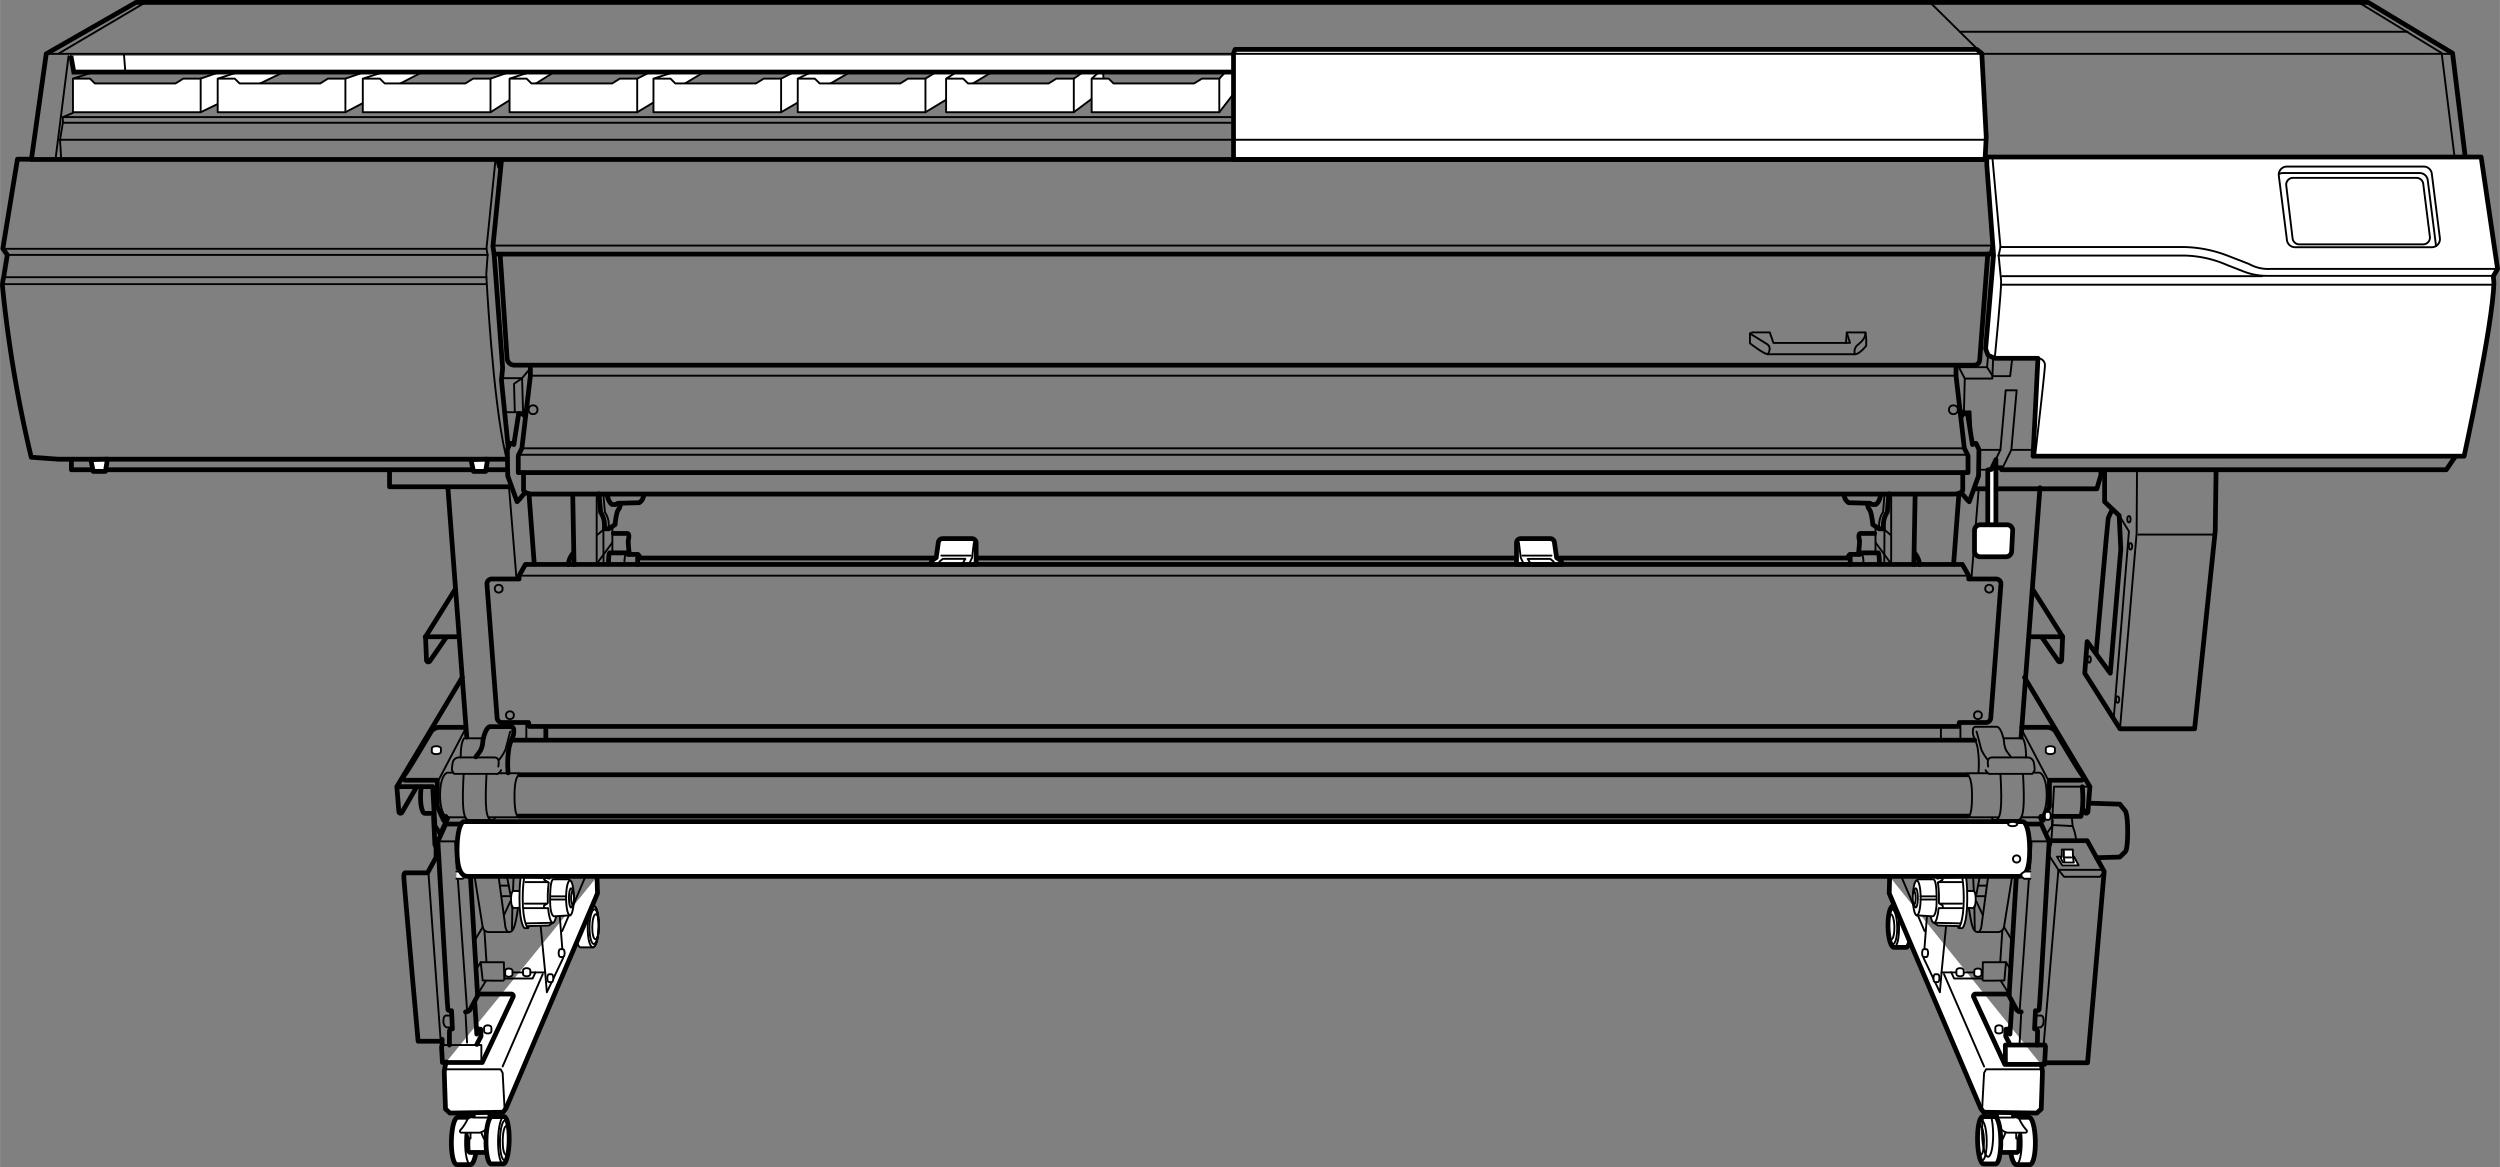 <svg id="レイヤー_2" data-name="レイヤー 2" xmlns="http://www.w3.org/2000/svg" width="138.87mm" height="64.83mm" viewBox="0 0 393.65 183.78"><rect x="0" y="0" width="393.65" height="183.78" fill="#808080" stroke="none"/><defs><style>.cls-1,.cls-2,.cls-5{fill:#fff;}.cls-1,.cls-2,.cls-3,.cls-4,.cls-5{stroke:#000;}.cls-1,.cls-2,.cls-3,.cls-4{stroke-linecap:round;stroke-linejoin:round;}.cls-1,.cls-3{stroke-width:0.3px;}.cls-2,.cls-4,.cls-5{stroke-width:0.75px;}.cls-3,.cls-4{fill:none;}.cls-5{stroke-miterlimit:10;}</style></defs><polygon class="cls-1" points="323.9 134.9 324.73 136.27 327.31 136.27 326.58 134.9 323.9 134.9"/><path class="cls-2" d="M74.23,175.94c-.2,0-2,0-2.16,0-.51,0-.95,1.61-1,3.67s.34,3.75.84,3.78c.2,0,2,0,2.16,0,.51,0,1-1.61,1-3.67S74.74,176,74.23,175.94Z"/><ellipse class="cls-3" cx="74.15" cy="179.67" rx="3.73" ry="0.92" transform="translate(-106.78 250.68) rotate(-89)"/><path class="cls-2" d="M74.51,175v1.2a17.59,17.59,0,0,0-.81,2.63,21.57,21.57,0,0,0,0,2.4l.28.24h3.16l0-6.47"/><polyline class="cls-1" points="73.41 177.93 73.79 179.27 74.08 179.27 74.08 177.65"/><polyline class="cls-1" points="75.56 177.88 76.19 179.32 76.71 179.32 77.09 177.45"/><path class="cls-1" d="M73.59,176.28a7.1,7.1,0,0,1-.94,1.49c-.38.34-.21.59,0,.59s2.55,0,2.82,0a1.92,1.92,0,0,0,1.22-.76c.19-.36.54-1.14.54-1.14s.19-.52-.38-.49-2.38,0-2.38,0A.83.83,0,0,0,73.59,176.28Z"/><path class="cls-2" d="M79.37,175.83c-.19,0-1.74,0-1.92,0-.48,0-.9,1.62-.93,3.67s.31,3.75.79,3.78c.19,0,1.74,0,1.92,0,.48,0,.9-1.61.94-3.67S79.85,175.86,79.37,175.83Z"/><ellipse class="cls-3" cx="79.45" cy="179.57" rx="3.11" ry="0.73" transform="translate(-101.39 256.09) rotate(-89.07)"/><ellipse class="cls-3" cx="79.3" cy="179.56" rx="3.73" ry="0.87" transform="translate(-101.53 255.92) rotate(-89.07)"/><ellipse class="cls-3" cx="79.68" cy="179.57" rx="2.26" ry="0.53" transform="translate(-101.16 256.32) rotate(-89.07)"/><path class="cls-1" d="M93.48,142.65c-.19,0-1.74,0-1.92,0-.48,0-.9,1.42-.94,3.22s.32,3.29.8,3.31h1.92c.48,0,.9-1.42.93-3.22S94,142.68,93.48,142.65Z"/><ellipse class="cls-3" cx="93.56" cy="145.93" rx="2.73" ry="0.73" transform="translate(-54.12 236.71) rotate(-88.92)"/><ellipse class="cls-3" cx="93.41" cy="145.92" rx="3.27" ry="0.87" transform="translate(-54.25 236.55) rotate(-88.92)"/><ellipse class="cls-3" cx="93.79" cy="145.93" rx="1.98" ry="0.53" transform="translate(-53.89 236.95) rotate(-88.92)"/><path class="cls-2" d="M70.27,167.23a8.46,8.46,0,0,0-.32,1.53c0,.44.19,5.87.19,5.87l.7.64,8.36-.13.45-.57,14.43-33.9L94,138.06"/><line class="cls-3" x1="92.16" y1="138.06" x2="88.52" y2="146.61"/><path class="cls-1" d="M83,140.3H80.77s-.31.16-.31,1.29.31,1.39.31,1.39h2"/><path class="cls-1" d="M83.07,145.83l3.34-.09.62-.42c.44,0,.8-1.76.8-3.93s-.36-3.93-.8-3.93l-.22-.33-3.6-.32-.17-.15h-.67s-.58.7-.58,4.82.79,4.67.79,4.67h.55l.17-.29Z"/><path class="cls-1" d="M89.74,144.14c.34,0,.61-1.23.61-2.75s-.27-2.74-.61-2.74l-.2-.19H87.16c-.32,0-.55.79-.55,3.34s.64,2.49.64,2.49Z"/><path class="cls-3" d="M89.74,144.14c-.34,0-.61-1.23-.61-2.75s.27-2.74.61-2.74"/><ellipse class="cls-3" cx="89.92" cy="141.39" rx="0.34" ry="1.52"/><path class="cls-3" d="M86.25,142.17c0-.25,0-.51,0-.78A16.8,16.8,0,0,1,86.4,139"/><ellipse class="cls-1" cx="90.15" cy="141.39" rx="0.23" ry="1.04"/><line class="cls-3" x1="89.14" y1="141.64" x2="86.76" y2="141.64"/><line class="cls-3" x1="89.14" y1="141.15" x2="86.76" y2="141.15"/><path class="cls-3" d="M82.63,138.14l3.28.09.61.12c.14-.56.32-.89.51-.89"/><path class="cls-3" d="M82.49,143h3.8c.13,1.33.42,2.3.74,2.3"/><line class="cls-3" x1="82.72" y1="138.9" x2="86.26" y2="138.9"/><path class="cls-3" d="M85.91,138.23c-.48.21-.13.44-.08.38l.49.35"/><path class="cls-3" d="M82.63,142.29h3.54l-.46.26s-.18.23,0,.38"/><path class="cls-3" d="M83,136.66s-.7,1-.7,4.79.79,4.7.79,4.7"/><line class="cls-3" x1="83.1" y1="137.33" x2="86.9" y2="137.45"/><line class="cls-3" x1="82.92" y1="145.4" x2="86.87" y2="145.31"/><path class="cls-3" d="M74.74,138.12,76,146a1,1,0,0,0,1,.77H80.1c.76,0,1-.77,1.47-3.83"/><path class="cls-3" d="M78.5,138l1,7.41s.07,1.34.58,1.34"/><line class="cls-3" x1="79.84" y1="138.12" x2="80.35" y2="140.8"/><line class="cls-3" x1="80.77" y1="140.3" x2="80.86" y2="138.12"/><line class="cls-3" x1="78.82" y1="139.46" x2="80.1" y2="139.46"/><line class="cls-3" x1="79.01" y1="141.12" x2="80.35" y2="141.12"/><line class="cls-3" x1="80.67" y1="142.72" x2="80.61" y2="146.35"/><line class="cls-3" x1="80.35" y1="141.95" x2="79.4" y2="143.99"/><path class="cls-1" d="M69.42,117.84c0-.19-.32-.34-.72-.34s-.71.15-.71.34v.57c0,.19.32.34.71.34s.72-.15.72-.34Z"/><path class="cls-1" d="M77.37,161.8c0-.19-.26-.35-.57-.35s-.58.16-.58.35v.59c0,.2.26.35.58.35s.57-.15.57-.35Z"/><polyline class="cls-4" points="386.99 71.35 385.2 73.97 315.18 73.97 315.12 73.65 313.78 73.65"/><polyline class="cls-1" points="16.08 10.91 11.48 12.38 11.48 17.67 31.59 17.67 45.44 10.97 35.99 10.84 31.59 12.38 28.84 12.38 27.63 13.14 14.93 13.14 14.16 12.38 11.48 12.38"/><polyline class="cls-1" points="38.86 10.91 34.27 12.38 34.27 17.67 54.38 17.67 67.2 10.97 58.78 10.84 54.38 12.38 51.63 12.38 50.42 13.14 37.72 13.14 36.95 12.38 34.27 12.38"/><polyline class="cls-1" points="61.72 10.91 57.12 12.38 57.12 17.67 77.23 17.67 88.14 10.78 81.63 10.84 77.23 12.38 74.48 12.38 73.27 13.14 60.57 13.14 59.8 12.38 57.12 12.38"/><polyline class="cls-1" points="84.82 10.91 80.23 12.38 80.23 17.67 100.33 17.67 112.01 10.65 103.84 10.59 100.33 12.38 97.59 12.38 96.38 13.14 83.67 13.14 82.91 12.38 80.23 12.38"/><polyline class="cls-1" points="107.48 10.91 102.89 12.38 102.89 17.67 122.99 17.67 135.06 10.65 126.5 10.59 122.99 12.38 120.25 12.38 119.03 13.14 106.33 13.14 105.57 12.38 102.89 12.38"/><polyline class="cls-1" points="128.67 10.91 125.61 12.38 125.61 17.67 145.72 17.67 157.01 10.84 148.78 10.46 145.72 12.38 142.97 12.38 141.76 13.14 129.06 13.14 128.29 12.38 125.61 12.38"/><polyline class="cls-1" points="151.33 10.91 148.97 12.38 148.97 17.67 169.08 17.67 173.93 14.04 173.48 9.25 169.08 12.38 166.33 12.38 165.12 13.14 152.42 13.14 151.65 12.38 148.97 12.38"/><polyline class="cls-1" points="173.54 10.91 171.89 12.38 171.89 17.67 191.99 17.67 195.44 13.21 194.99 9.18 191.99 12.38 189.25 12.38 188.03 13.14 175.33 13.14 174.57 12.38 171.89 12.38"/><polyline class="cls-5" points="11.16 8.8 11.61 11.35 201.25 11.35 201.25 8.8"/><polyline class="cls-4" points="11.23 72.38 11.23 73.97 79.72 73.97"/><path class="cls-4" d="M79.59,72.31H9.18L4.91,72A201.25,201.25,0,0,1,.38,45.06a5,5,0,0,1,.19-1.41l.57-3.51-.7-1,2.3-14.07h2.2L7.27,8.48,21.41.38H372.89l13.3,8,2,16.38"/><line class="cls-3" x1="0.57" y1="43.65" x2="76.59" y2="43.65"/><line class="cls-3" x1="0.5" y1="44.74" x2="76.46" y2="44.74"/><polygon class="cls-2" points="14.29 72.38 14.67 74.23 16.59 74.23 16.91 72.31 14.29 72.38"/><polygon class="cls-2" points="74.16 72.38 74.55 74.23 76.46 74.23 76.78 72.31 74.16 72.38"/><polyline class="cls-4" points="61.33 74.03 61.33 76.65 80.48 76.65"/><line class="cls-3" x1="10.78" y1="8.86" x2="8.74" y2="25.01"/><polyline class="cls-3" points="11.16 8.8 11.61 11.35 201.25 11.35 201.25 8.8"/><line class="cls-3" x1="9.25" y1="8.42" x2="22.78" y2="0.44"/><line class="cls-3" x1="19.52" y1="8.67" x2="19.72" y2="11.23"/><polyline class="cls-3" points="11.42 17.8 9.89 18.44 196.24 18.44"/><polyline class="cls-3" points="9.89 18.44 9.89 19.33 196.52 19.33"/><polyline class="cls-3" points="9.89 19.33 9.44 22.01 9.63 25.08"/><line class="cls-3" x1="31.59" y1="12.38" x2="31.59" y2="17.67"/><line class="cls-3" x1="54.38" y1="12.38" x2="54.38" y2="17.67"/><line class="cls-3" x1="77.23" y1="12.38" x2="77.23" y2="17.67"/><line class="cls-3" x1="100.33" y1="12.38" x2="100.33" y2="17.67"/><line class="cls-3" x1="122.99" y1="12.38" x2="122.99" y2="17.67"/><line class="cls-3" x1="145.72" y1="12.38" x2="145.72" y2="17.67"/><line class="cls-3" x1="169.08" y1="12.38" x2="169.08" y2="17.67"/><line class="cls-3" x1="191.99" y1="12.38" x2="191.99" y2="17.67"/><polygon class="cls-2" points="312.57 25.11 194.23 25.11 194.23 8.42 194.48 7.78 311.27 7.78 312.06 8.42 312.76 21.57 312.57 25.11"/><line class="cls-4" x1="4.94" y1="25.11" x2="312.47" y2="25.11"/><line class="cls-3" x1="7.14" y1="8.48" x2="385.97" y2="8.48"/><polyline class="cls-3" points="371.45 0.41 384.47 8.35 386.48 24.54"/><line class="cls-3" x1="312.06" y1="8.42" x2="303.95" y2="0.41"/><line class="cls-3" x1="308.64" y1="5" x2="379.11" y2="5"/><line class="cls-3" x1="9.44" y1="22.01" x2="312.57" y2="22.01"/><path class="cls-2" d="M312.85,26V24.73h77.84l2.59,17.61-.67,1.15.09,1.06c-.19,6.7-4.69,27.28-4.69,27.28H320.13l.77-15.41h-6.8l-1.05-.48-.39-1,1.25-14.75Z"/><path class="cls-3" d="M313.72,24.73,315,38.9h28.92a20.17,20.17,0,0,1,6.79,1.34l3.45,1.34a6.22,6.22,0,0,0,3.45.76h35.71"/><path class="cls-3" d="M315,38.9l-.29,1.34s.29,2.77.39,3.92-1,12.26-1,12.26"/><path class="cls-3" d="M314.67,40.24h29.21a17.66,17.66,0,0,1,6.89,1.53l2.58,1a10,10,0,0,0,3.64.67h35.62"/><line class="cls-3" x1="356.23" y1="43.49" x2="315.25" y2="43.49"/><line class="cls-3" x1="315.06" y1="44.83" x2="392.32" y2="44.83"/><path class="cls-3" d="M384.19,37.48l-1.27-10.13a1.28,1.28,0,0,0-1.27-1.12H360.11a1.28,1.28,0,0,0-1.28,1.44l1.28,10.13a1.28,1.28,0,0,0,1.27,1.13h21.54A1.28,1.28,0,0,0,384.19,37.48Z"/><path class="cls-3" d="M382.62,37.29l-1.05-8.35a1.07,1.07,0,0,0-1.05-.93H361a1.07,1.07,0,0,0-1,1.19l1,8.35a1.07,1.07,0,0,0,1.05.93h19.5A1.07,1.07,0,0,0,382.62,37.29Z"/><path class="cls-3" d="M383.56,38.73a.81.81,0,0,0,0-.22l-1.28-10.14A1.28,1.28,0,0,0,381,27.25H359.47a1.22,1.22,0,0,0-.54.12"/><path class="cls-3" d="M320.9,56.42A1.1,1.1,0,0,1,322,57.63c-.09,1.59-1.53,14-1.53,14"/><polyline class="cls-3" points="315.18 73.97 316.71 70.84 317.55 61.46 315.82 61.46 314.99 70.84 313.46 73.97 311.42 73.97"/><polyline class="cls-4" points="310.97 76.97 330.18 76.97 330.82 74.8 330.82 74.1"/><polyline class="cls-4" points="331.4 74.1 331.4 79.01 333.69 81.18 333.95 86.48 332.29 106.01 328.65 101.03 328.27 106.01 333.82 114.76 345.57 114.76 348.82 83.61 348.95 74.03"/><polyline class="cls-3" points="336.5 74.03 336.44 83.99 333.82 114.76"/><line class="cls-3" x1="336.69" y1="84.18" x2="348.69" y2="84.18"/><polyline class="cls-3" points="333.69 81.18 335.23 83.67 332.86 112.78"/><path class="cls-4" d="M332.61,80.23s-.58,1.15-.64,1.34-1.91,21.25-1.91,21.25"/><ellipse class="cls-3" cx="335.23" cy="81.76" rx="0.26" ry="0.51"/><ellipse class="cls-3" cx="335.48" cy="86.03" rx="0.26" ry="0.51"/><ellipse class="cls-3" cx="333.44" cy="110.16" rx="0.26" ry="0.51"/><ellipse class="cls-3" cx="328.97" cy="103.84" rx="0.26" ry="0.51"/><path class="cls-2" d="M313,74v9.55h1.28V72.38l-.71,1.53Z"/><path class="cls-2" d="M311.79,82.64l4.23,0a.88.88,0,0,1,.9.94l-.16,3.24a.9.9,0,0,1-.89.85H311.8a.89.89,0,0,1-.89-.89v-3.2A.9.9,0,0,1,311.79,82.64Z"/><polyline class="cls-3" points="313.84 56.55 313.71 59.61 309.38 59.61 309.25 64.65"/><line class="cls-3" x1="309.38" y1="59.61" x2="308.35" y2="57.63"/><path class="cls-3" d="M275.55,52.52v1.54s2.23,1.72,2.8,1.72h13.73c.76,0,1.78-1.34,1.78-1.34V53.35l-.12-1H290.8L290.67,54H279.25l-.58-1.66h-2.74Z"/><path class="cls-3" d="M275.55,52.52l2.68,1.66c.89.58.12,1.6.12,1.6"/><path class="cls-3" d="M292.08,55.78a1.34,1.34,0,0,1,.44-1.47c.77-.64,1.22-1.15,1.22-1.91"/><polyline class="cls-3" points="290.67 53.99 291.31 53.99 290.8 52.4"/><line class="cls-3" x1="313.78" y1="38.67" x2="77.9" y2="38.67"/><polyline class="cls-3" points="77.99 25.4 76.59 39.18 0.44 39.18"/><polyline class="cls-3" points="76.59 39.18 76.78 40.14 1.14 40.14"/><path class="cls-3" d="M76.78,40.14l-.22,3.06s1,19.73,3.06,28.44"/><path class="cls-3" d="M308.67,64.27s.07.51.83.51h.77l.13,2.68"/><polyline class="cls-4" points="308.8 65.61 309.12 65.16 309.82 65.16 310.59 70.01 310.84 69.82 311.16 69.82 311.61 70.78 311.55 74.93 310.08 79.01 309.76 78.69 308.8 77.55"/><line class="cls-3" x1="314.99" y1="70.84" x2="311.61" y2="70.84"/><line class="cls-3" x1="316.72" y1="70.84" x2="319.97" y2="70.84"/><polyline class="cls-3" points="316.84 56.55 316.52 59.23 313.78 59.23 312.89 57.82"/><polyline class="cls-3" points="308.67 57.82 312.89 57.82 313.05 55.94"/><path class="cls-4" d="M83.51,57.57v1.59L82.17,70.59l-.57,1.15v2.68h.83v2.81s.25.57,1.4.57H307.65c1.15,0,1.41-.57,1.41-.57V74.42h.83V71.74l-.58-1.15L308,59.16V57.57"/><polyline class="cls-4" points="82.43 74.42 157.88 74.42 233.61 74.42 309.06 74.42"/><polyline class="cls-4" points="82.68 65.61 82.36 65.16 81.66 65.16 80.9 70.01 80.64 69.82 80.32 69.82 79.88 70.78 79.94 74.93 81.41 79.01 81.73 78.69 82.68 77.55"/><polyline class="cls-3" points="82.17 70.59 147.66 70.59 243.82 70.59 309.31 70.59"/><polyline class="cls-3" points="81.79 71.61 147.28 71.61 244.21 71.61 309.69 71.61"/><polyline class="cls-3" points="83.51 59.16 158.39 59.16 233.1 59.16 307.97 59.16"/><polyline class="cls-4" points="78.95 25.3 77.61 38.8 77.8 40.01 313.52 40.01 313.78 38.86"/><line class="cls-4" x1="78.38" y1="25.2" x2="78.66" y2="26.26"/><polyline class="cls-4" points="77.8 40.01 79.14 57.95 78.95 59.86 80 70.3"/><path class="cls-4" d="M78.76,40.24l1.08,16.19A1.15,1.15,0,0,0,81,57.5H310.87a.85.85,0,0,0,.86-.79L313,40"/><polyline class="cls-3" points="79.72 64.91 82.36 64.91 82.78 64.65"/><polyline class="cls-3" points="83.48 58.01 82.2 59.55 78.95 59.55"/><polyline class="cls-3" points="82.36 64.91 82.2 59.55 80.93 60.44 81.06 64.91"/><circle class="cls-3" cx="83.93" cy="64.52" r="0.7"/><circle class="cls-3" cx="307.59" cy="64.52" r="0.7"/><line class="cls-4" x1="70.52" y1="76.81" x2="73.49" y2="116.07"/><path class="cls-4" d="M71.67,92.8,67,100.27l.15,3.67a.29.29,0,0,0,.53.16l2.51-3.64"/><line class="cls-4" x1="66.95" y1="100.27" x2="72.18" y2="100.27"/><line class="cls-3" x1="80.16" y1="76.91" x2="81.31" y2="91.01"/><line class="cls-4" x1="83.29" y1="77.8" x2="84.12" y2="88.84"/><line class="cls-4" x1="90.18" y1="77.99" x2="90.38" y2="88.91"/><path class="cls-4" d="M90.18,87.18a3.24,3.24,0,0,0-.7,1.73"/><line class="cls-3" x1="93.95" y1="77.93" x2="93.95" y2="88.84"/><path class="cls-3" d="M95,77.77l.24,2.87a3.69,3.69,0,0,1,.57,1.44,5.37,5.37,0,0,1,0,1.19"/><path class="cls-4" d="M94.32,77.77l.24,2.87a3.69,3.69,0,0,1,.57,1.44,5.37,5.37,0,0,1,.05,1.19h.67l1-.67a11.06,11.06,0,0,1,.29-1.82,2.08,2.08,0,0,1,.38-.76l.2-.62"/><path class="cls-4" d="M101.35,77.86a1.51,1.51,0,0,1-.71,1.3l-3.36.09-.33.19h-.57s-.63-.33-.77-1.58"/><line class="cls-3" x1="96.42" y1="82.8" x2="96.42" y2="86.96"/><path class="cls-4" d="M100.73,87.73a1.19,1.19,0,0,0-.29-.43H98.86l-.28-.24H96s-.19,0-.19,1.72"/><path class="cls-3" d="M98.58,87.06a4,4,0,0,0-.24,1.82"/><line class="cls-3" x1="93.98" y1="84.28" x2="95.18" y2="83.27"/><line class="cls-3" x1="96.38" y1="85.48" x2="94.13" y2="88.54"/><line class="cls-3" x1="94.99" y1="81.36" x2="95.03" y2="88.83"/><polyline class="cls-4" points="147.26 87.87 100.4 87.87 100.4 88.88"/><line class="cls-4" x1="238.52" y1="87.87" x2="153.82" y2="87.87"/><path class="cls-4" d="M96.57,84h2.15c.48,0,.24.91.19,1.2a18.72,18.72,0,0,0,.19,2.06"/><line class="cls-3" x1="81.73" y1="90.65" x2="310.01" y2="90.65"/><circle class="cls-3" cx="78.52" cy="92.7" r="0.62"/><circle class="cls-3" cx="80.29" cy="112.62" r="0.62"/><path class="cls-4" d="M72.77,106.68,62.48,123.87l.32,3.94a.26.26,0,0,0,.49.11l2.3-4"/><polyline class="cls-4" points="62.67 123.87 68.13 123.87 68.47 130.09 69.33 131.34 70.48 128.85"/><path class="cls-4" d="M66.31,123.92c-.29,2.44.1,4.16.58,4.16h1.38"/><path class="cls-3" d="M78.9,121.28c-.43.77-.81.58-.81.58H71.53a1.32,1.32,0,0,1-.38-.72,9.36,9.36,0,0,1,.14-1.1,1,1,0,0,1,1-.77h5.5c.72,0,.81.53.67,1.44"/><path class="cls-4" d="M74.93,119.18l.67-.91A3.41,3.41,0,0,0,76,117c0-.52.48-2.58,1.2-2.58h3.35a.53.53,0,0,1,.33.57,2.08,2.08,0,0,1-.19,1.15A6.39,6.39,0,0,0,80.1,118a16,16,0,0,0-.1,3.69"/><path class="cls-3" d="M78.57,119.66a8.14,8.14,0,0,0,1-1.58c.15-.48.58-2.25.77-2.88"/><path class="cls-3" d="M76,116.26H73.06s-.53.52-.53,3"/><path class="cls-4" d="M70.19,128.56l-.34.62-1-2.2v-4.12H63.77a.52.52,0,0,1-.09-.81c.43-.43,4.26-6.94,4.26-6.94a1.82,1.82,0,0,1,1.1-.58H73.2"/><line class="cls-3" x1="73.16" y1="115.01" x2="69.14" y2="122.67"/><path class="cls-3" d="M73,121.91c-.28,5.17-.09,7.23.86,7.23h3.79a1,1,0,0,0,.28-.39"/><path class="cls-3" d="M76.6,121.91c-.28,5.17-.09,7.23.87,7.23"/><path class="cls-3" d="M73.25,128.7H70.43c-.29,0-1.15-.81-1.15-3.49s.81-3.54,1.2-3.54h.71"/><path class="cls-3" d="M78.47,121.76h3.06a.25.25,0,0,1,.29.24s-.81-.09-.81,3.35.62,3.16.62,3.16a.9.9,0,0,1-.43.19H77"/><line class="cls-4" x1="81.82" y1="122" x2="309.74" y2="122"/><polyline class="cls-4" points="81.63 128.51 231.93 128.51 232.24 128.51 309.93 128.51"/><line class="cls-4" x1="80.62" y1="116.55" x2="310.94" y2="116.55"/><line class="cls-4" x1="85.94" y1="114.53" x2="85.94" y2="116.45"/><line class="cls-3" x1="82.87" y1="113.72" x2="82.87" y2="116.5"/><polyline class="cls-1" points="71.86 137.23 72.73 137.23 73.25 137.56 73.25 138.04 72.82 138.38 71.86 138.38"/><ellipse class="cls-1" cx="74.64" cy="129.76" rx="0.72" ry="0.34"/><circle class="cls-1" cx="74.02" cy="135.26" r="0.57"/><path class="cls-4" d="M68.27,128.66l.2,4.31.19.52V135l-1.34,2.44H63.87s-.29-.1-.29.62,2.25,25.9,2.25,25.9h3.59l.19-.29v.91l-.09.29.14,2.44h6.27L80.78,157a.32.32,0,0,0-.3-.47H75.22"/><polyline class="cls-3" points="69.61 164.56 75.79 164.56 75.79 167.29"/><line class="cls-3" x1="67.46" y1="137.51" x2="69.37" y2="163.7"/><path class="cls-4" d="M70.76,164.56s0-1.77,0-2.15.47-.39.47-.39l-.14-2.87s-.48.1-.57-.19-1.58-26.47-1.58-26.47l1.24-2.73h2.39"/><line class="cls-3" x1="71.67" y1="132.63" x2="71.91" y2="136.84"/><line class="cls-3" x1="72.1" y1="138.61" x2="73.54" y2="159.1"/><path class="cls-4" d="M73.3,159.34A.92.92,0,0,0,74,159l1.2-2.2L74.07,138"/><line class="cls-4" x1="74.74" y1="157.76" x2="75.07" y2="162.84"/><polyline class="cls-4" points="75.12 162.02 75.69 162.07 75.74 163.17 75.07 164.47"/><line class="cls-3" x1="73.3" y1="159.63" x2="73.54" y2="164.18"/><line class="cls-3" x1="68.9" y1="132.49" x2="71.67" y2="132.49"/><path class="cls-3" d="M71,159.92h-.81s-.38,0-.38.86.52,1,.52,1h.87"/><path class="cls-3" d="M79.4,154.4l-.07-2.88H75.69L76,154.4S79.46,154.46,79.4,154.4Z"/><line class="cls-3" x1="76.01" y1="145.97" x2="74.74" y2="148.08"/><line class="cls-3" x1="75.69" y1="151.52" x2="74.99" y2="152.61"/><line class="cls-3" x1="76.46" y1="154.52" x2="75.31" y2="156.38"/><polyline class="cls-3" points="79.52 154.08 83.86 154.08 84.31 153.12 85.84 153.12 86.1 156.25 88.65 150.89 88.14 144.31"/><line class="cls-3" x1="85.84" y1="153.12" x2="85.14" y2="145.97"/><line class="cls-3" x1="84.31" y1="153.12" x2="79.46" y2="153.12"/><line class="cls-3" x1="76.59" y1="151.4" x2="76.27" y2="146.55"/><path class="cls-1" d="M80.69,152.86c0-.19-.26-.35-.58-.35s-.57.16-.57.35v.6c0,.19.26.35.57.35s.58-.16.58-.35Z"/><path class="cls-1" d="M83.5,152.8c0-.19-.26-.35-.58-.35s-.57.16-.57.35v.59c0,.2.26.35.57.35s.58-.15.58-.35Z"/><path class="cls-1" d="M86.87,154.65c.14,0,.25-.28.25-.62s-.12-.62-.26-.62h-.44c-.14,0-.25.28-.25.62s.12.62.26.62Z"/><path class="cls-1" d="M88.65,150.7c.14,0,.25-.28.25-.63s-.12-.61-.26-.61h-.43c-.14,0-.25.28-.25.62s.12.62.26.62Z"/><line class="cls-3" x1="85.46" y1="153.38" x2="79.14" y2="167.93"/><polyline class="cls-3" points="70.08 168.38 78.82 168.38 79.14 168.95 79.46 174.82"/><path class="cls-2" d="M317.34,175.94c.2,0,2,0,2.15,0,.51,0,.95,1.61,1,3.67s-.33,3.75-.84,3.78c-.2,0-2,0-2.16,0-.51,0-1-1.61-1-3.67S316.83,176,317.34,175.94Z"/><ellipse class="cls-3" cx="317.41" cy="179.67" rx="0.92" ry="3.73" transform="translate(-3.08 5.55) rotate(-1)"/><path class="cls-2" d="M317.05,175v1.2a18.56,18.56,0,0,1,.82,2.63,23.46,23.46,0,0,1,0,2.4l-.28.24h-3.16l-.05-6.47"/><polyline class="cls-1" points="318.15 177.93 317.77 179.27 317.48 179.27 317.48 177.65"/><polyline class="cls-1" points="316 177.88 315.38 179.32 314.85 179.32 314.47 177.45"/><path class="cls-1" d="M318,176.28a7.1,7.1,0,0,0,.94,1.49c.38.34.21.59,0,.59s-2.55,0-2.82,0a1.92,1.92,0,0,1-1.22-.76c-.19-.36-.54-1.14-.54-1.14s-.18-.52.38-.49,2.39,0,2.39,0A.81.81,0,0,1,318,176.28Z"/><path class="cls-2" d="M312.19,175.83c.19,0,1.74,0,1.92,0,.48,0,.9,1.62.94,3.67s-.32,3.75-.8,3.78c-.19,0-1.74,0-1.92,0-.48,0-.9-1.61-.94-3.67S311.71,175.86,312.19,175.83Z"/><ellipse class="cls-3" cx="312.11" cy="179.57" rx="0.73" ry="3.11" transform="translate(-2.88 5.11) rotate(-0.93)"/><ellipse class="cls-3" cx="312.26" cy="179.56" rx="0.87" ry="3.73" transform="matrix(1, -0.02, 0.02, 1, -2.88, 5.11)"/><ellipse class="cls-3" cx="311.88" cy="179.57" rx="0.53" ry="2.26" transform="translate(-2.88 5.1) rotate(-0.93)"/><path class="cls-2" d="M298.09,142.65c.19,0,1.73,0,1.91,0,.48,0,.9,1.42.94,3.22s-.32,3.29-.8,3.31h-1.91c-.48,0-.9-1.42-.94-3.22S297.61,142.68,298.09,142.65Z"/><ellipse class="cls-3" cx="298.01" cy="145.93" rx="0.73" ry="2.73" transform="translate(-2.7 5.66) rotate(-1.08)"/><ellipse class="cls-3" cx="298.16" cy="145.92" rx="0.87" ry="3.27" transform="translate(-2.7 5.66) rotate(-1.08)"/><ellipse class="cls-3" cx="297.77" cy="145.93" rx="0.53" ry="1.98" transform="translate(-2.7 5.65) rotate(-1.08)"/><path class="cls-2" d="M321.38,167.61a4.8,4.8,0,0,1,.23,1.15c0,.44-.19,5.87-.19,5.87l-.7.64-8.36-.13-.45-.57-14.43-33.9.07-2.61"/><line class="cls-3" x1="299.4" y1="138.06" x2="303.04" y2="146.61"/><path class="cls-1" d="M308.58,140.3h2.22s.3.16.3,1.29-.3,1.39-.3,1.39h-2"/><path class="cls-1" d="M308.49,145.83l-3.33-.09-.63-.42c-.44,0-.8-1.76-.8-3.93s.36-3.93.8-3.93l.22-.33,3.6-.32.17-.15h.67s.58.7.58,4.82-.78,4.67-.78,4.67h-.56l-.17-.29Z"/><path class="cls-1" d="M301.82,144.14c-.34,0-.61-1.23-.61-2.75s.27-2.74.61-2.74l.2-.19h2.38c.32,0,.55.79.55,3.34s-.63,2.49-.63,2.49Z"/><path class="cls-3" d="M301.82,144.14c.34,0,.61-1.23.61-2.75s-.27-2.74-.61-2.74"/><ellipse class="cls-3" cx="301.65" cy="141.39" rx="0.34" ry="1.52"/><path class="cls-3" d="M305.31,142.17c0-.25,0-.51,0-.78a15.49,15.49,0,0,0-.17-2.43"/><ellipse class="cls-1" cx="301.41" cy="141.39" rx="0.23" ry="1.04"/><line class="cls-3" x1="302.42" y1="141.64" x2="304.8" y2="141.64"/><line class="cls-3" x1="302.42" y1="141.15" x2="304.8" y2="141.15"/><path class="cls-3" d="M308.93,138.14l-3.28.09-.61.12c-.14-.56-.32-.89-.51-.89"/><path class="cls-3" d="M309.07,143h-3.8c-.13,1.33-.42,2.3-.74,2.3"/><line class="cls-3" x1="308.84" y1="138.9" x2="305.3" y2="138.9"/><path class="cls-3" d="M305.65,138.23c.48.21.14.44.09.38l-.5.35"/><path class="cls-3" d="M308.93,142.29h-3.54l.46.26s.18.23,0,.38"/><path class="cls-3" d="M308.52,136.66s.7,1,.7,4.79-.79,4.7-.79,4.7"/><line class="cls-3" x1="308.46" y1="137.33" x2="304.66" y2="137.45"/><line class="cls-3" x1="308.64" y1="145.4" x2="304.69" y2="145.31"/><path class="cls-3" d="M316.82,138.12,315.55,146a1,1,0,0,1-1,.77h-3.07c-.76,0-1-.77-1.46-3.83"/><path class="cls-3" d="M313.06,138l-1,7.41s-.07,1.34-.58,1.34"/><line class="cls-3" x1="311.72" y1="138.12" x2="311.21" y2="140.8"/><line class="cls-3" x1="310.8" y1="140.3" x2="310.7" y2="138.12"/><line class="cls-3" x1="312.74" y1="139.46" x2="311.46" y2="139.46"/><line class="cls-3" x1="312.55" y1="141.12" x2="311.21" y2="141.12"/><line class="cls-3" x1="310.89" y1="142.72" x2="310.95" y2="146.35"/><line class="cls-3" x1="311.21" y1="141.95" x2="312.17" y2="143.99"/><path class="cls-1" d="M322.14,117.84c0-.19.32-.34.72-.34s.71.15.71.34v.57c0,.19-.32.34-.71.34s-.72-.15-.72-.34Z"/><path class="cls-1" d="M314.19,161.8c0-.19.26-.35.58-.35s.57.16.57.35v.59c0,.2-.26.35-.57.35s-.58-.15-.58-.35Z"/><line class="cls-4" x1="321.22" y1="76.81" x2="318.25" y2="116.07"/><path class="cls-4" d="M320.07,92.8l4.72,7.47-.16,3.67a.29.29,0,0,1-.52.16l-2.51-3.64"/><line class="cls-4" x1="324.79" y1="100.27" x2="319.56" y2="100.27"/><line class="cls-3" x1="311.58" y1="76.91" x2="310.43" y2="91.01"/><line class="cls-4" x1="308.45" y1="77.8" x2="307.62" y2="88.84"/><line class="cls-4" x1="301.56" y1="77.99" x2="301.36" y2="88.91"/><path class="cls-4" d="M301.56,87.18a3.24,3.24,0,0,1,.7,1.73"/><line class="cls-3" x1="297.79" y1="77.93" x2="297.79" y2="88.84"/><path class="cls-3" d="M296.75,77.77l-.24,2.87a3.53,3.53,0,0,0-.57,1.44,5.37,5.37,0,0,0-.05,1.19"/><path class="cls-4" d="M297.42,77.77l-.24,2.87a3.53,3.53,0,0,0-.57,1.44,5.37,5.37,0,0,0-.05,1.19h-.67l-1-.67a11.06,11.06,0,0,0-.29-1.82,2.08,2.08,0,0,0-.38-.76l-.2-.62"/><path class="cls-4" d="M290.39,77.86a1.51,1.51,0,0,0,.71,1.3l3.35.09.34.19h.57s.63-.33.77-1.58"/><line class="cls-3" x1="295.32" y1="82.8" x2="295.32" y2="86.96"/><path class="cls-4" d="M291,87.73a1.19,1.19,0,0,1,.29-.43h1.58l.28-.24h2.59s.19,0,.19,1.72"/><path class="cls-3" d="M293.16,87.06a4,4,0,0,1,.24,1.82"/><line class="cls-3" x1="297.76" y1="84.28" x2="296.56" y2="83.27"/><line class="cls-3" x1="295.36" y1="85.48" x2="297.61" y2="88.54"/><line class="cls-3" x1="296.75" y1="81.36" x2="296.7" y2="88.83"/><polyline class="cls-4" points="245.34 87.87 291.34 87.87 291.34 88.88"/><path class="cls-4" d="M295.17,84H293c-.48,0-.24.91-.19,1.2a18.72,18.72,0,0,1-.19,2.06"/><path class="cls-4" d="M308.39,114.39l.14-.62h4.17a.77.77,0,0,0,.77-.71L315.07,92a.77.77,0,0,0-.76-.83H310v-.52l-1-1.77H82.73l-1,1.77v.52h-4.3a.77.77,0,0,0-.76.83l1.6,21.06a.77.77,0,0,0,.77.71h4.17l.14.62Z"/><circle class="cls-3" cx="313.22" cy="92.7" r="0.62"/><circle class="cls-3" cx="311.45" cy="112.62" r="0.62"/><path class="cls-4" d="M318.79,106.68l10.29,17.19-.31,3.94a.27.27,0,0,1-.5.11l-.33-.56"/><polyline class="cls-3" points="328.89 123.87 323.43 123.87 323.1 130.09 322.23 131.34 321.09 128.85"/><path class="cls-3" d="M312.66,121.28c.43.77.81.58.81.58H320a1.31,1.31,0,0,0,.39-.72,8.77,8.77,0,0,0-.15-1.1,1,1,0,0,0-1-.77h-5.51c-.72,0-.81.53-.67,1.44"/><path class="cls-3" d="M316.63,119.18l-.67-.91a3.41,3.41,0,0,1-.38-1.25c0-.52-.48-2.58-1.2-2.58H311a.53.53,0,0,0-.33.57,2.08,2.08,0,0,0,.19,1.15,6.08,6.08,0,0,1,.57,1.82,16,16,0,0,1,.1,3.69"/><path class="cls-3" d="M313,119.66a8.06,8.06,0,0,1-1-1.58c-.14-.48-.57-2.25-.77-2.88"/><path class="cls-3" d="M315.58,116.26h2.92s.53.52.53,3"/><path class="cls-4" d="M321.37,128.56l.34.62,1-2.2v-4.12h5.08a.52.52,0,0,0,.09-.81c-.43-.43-4.26-6.94-4.26-6.94a1.78,1.78,0,0,0-1.1-.58h-4.16"/><line class="cls-3" x1="318.4" y1="115.01" x2="322.43" y2="122.67"/><path class="cls-3" d="M318.55,121.91c.29,5.17.09,7.23-.86,7.23H313.9a1,1,0,0,1-.28-.39"/><path class="cls-3" d="M315,121.91c.29,5.17.09,7.23-.86,7.23"/><path class="cls-3" d="M318.31,128.7h2.82c.29,0,1.15-.81,1.15-3.49s-.81-3.54-1.19-3.54h-.72"/><path class="cls-3" d="M313.09,121.76H310a.25.25,0,0,0-.29.24s.81-.09.81,3.35-.62,3.16-.62,3.16a.9.9,0,0,0,.43.19h4.17"/><line class="cls-3" x1="305.62" y1="114.53" x2="305.62" y2="116.45"/><line class="cls-3" x1="308.69" y1="113.72" x2="308.69" y2="116.5"/><path class="cls-2" d="M73.64,138c-1.06,0-1.68-1.24-1.68-4.16s.57-4.46,1.1-4.46H318.5c.53,0,1.1,1.53,1.1,4.46S319,138,317.93,138Z"/><polyline class="cls-1" points="319.7 137.23 318.84 137.23 318.31 137.56 318.31 138.04 318.74 138.38 319.7 138.38"/><ellipse class="cls-1" cx="316.92" cy="129.76" rx="0.72" ry="0.34"/><circle class="cls-1" cx="317.54" cy="135.26" r="0.57"/><polyline class="cls-3" points="322.71 133.08 322.97 133.08 323.23 129.18"/><path class="cls-4" d="M315.77,167.29v-2.73H322l.09.29-.14,2.76h-6.27L310.78,157a.33.33,0,0,1,.3-.47h5.27"/><path class="cls-4" d="M320.8,164.56s.05-1.77.05-2.15-.48-.39-.48-.39l.14-2.87s.48.1.58-.19,1.58-26.47,1.58-26.47l-1.25-2.73H319"/><line class="cls-3" x1="319.89" y1="132.63" x2="319.65" y2="136.84"/><line class="cls-3" x1="319.46" y1="138.61" x2="318.02" y2="159.1"/><path class="cls-4" d="M318.26,159.34a.92.92,0,0,1-.72-.33l-1.19-2.2L317.5,138"/><line class="cls-4" x1="316.82" y1="157.76" x2="316.49" y2="162.84"/><polyline class="cls-4" points="316.44 162.02 315.87 162.07 315.82 163.17 316.49 164.47"/><line class="cls-3" x1="318.26" y1="159.63" x2="318.02" y2="164.18"/><line class="cls-3" x1="322.67" y1="132.49" x2="319.89" y2="132.49"/><path class="cls-3" d="M320.61,159.92h.81s.38,0,.38.86-.52,1-.52,1h-.86"/><path class="cls-3" d="M312.17,154.4l.06-2.88h3.64l-.26,2.88S312.1,154.46,312.17,154.4Z"/><line class="cls-3" x1="315.55" y1="145.97" x2="316.82" y2="148.08"/><line class="cls-3" x1="315.87" y1="151.52" x2="316.57" y2="152.61"/><line class="cls-3" x1="315.1" y1="154.52" x2="316.25" y2="156.38"/><polyline class="cls-3" points="312.04 154.08 307.7 154.08 307.25 153.12 305.72 153.12 305.46 156.25 302.91 150.89 303.42 144.31"/><line class="cls-3" x1="305.72" y1="153.12" x2="306.42" y2="145.97"/><line class="cls-3" x1="307.25" y1="153.12" x2="312.1" y2="153.12"/><line class="cls-3" x1="314.97" y1="151.4" x2="315.29" y2="146.55"/><path class="cls-1" d="M310.87,152.86c0-.19.26-.35.58-.35s.57.16.57.35v.6c0,.19-.26.35-.57.35s-.58-.16-.58-.35Z"/><path class="cls-1" d="M308.06,152.8c0-.19.26-.35.58-.35s.57.16.57.35v.59c0,.2-.25.35-.57.35s-.58-.15-.58-.35Z"/><path class="cls-1" d="M304.7,154.65c-.14,0-.26-.28-.25-.62s.11-.62.26-.62h.43c.14,0,.25.28.25.62s-.12.62-.26.62Z"/><path class="cls-1" d="M322.22,129.09c-.14,0-.25-.28-.25-.62s.12-.62.26-.62h.43c.14,0,.25.28.25.63s-.12.61-.26.61Z"/><path class="cls-1" d="M302.91,150.7c-.14,0-.25-.28-.25-.63s.12-.61.26-.61h.43c.14,0,.26.28.25.62s-.11.62-.26.62Z"/><line class="cls-3" x1="306.1" y1="153.38" x2="312.42" y2="167.93"/><polyline class="cls-3" points="321.48 168.38 312.74 168.38 312.42 168.95 312.1 174.82"/><path class="cls-2" d="M146.59,88.88a.84.84,0,0,1,.19-.63c.24-.19.63-.43.63-.43l.34-2.42a.69.69,0,0,1,.69-.59H153a.69.69,0,0,1,.7.69v3.38Z"/><path class="cls-3" d="M151.57,88.88a1.55,1.55,0,0,1,.19-.48L152,88h-3.54l-.43.34a.86.86,0,0,0-.24.53"/><line class="cls-3" x1="148.22" y1="87.49" x2="152.82" y2="87.49"/><polyline class="cls-3" points="153.34 85.48 153.06 87.82 152.63 88.73"/><path class="cls-2" d="M245.92,88.88s.05-.44-.19-.63-.62-.43-.62-.43l-.35-2.42a.68.68,0,0,0-.68-.59h-4.59a.69.69,0,0,0-.7.69v3.37Z"/><path class="cls-3" d="M241,88.87a1.54,1.54,0,0,0-.2-.47l-.24-.39h3.55l.43.34a.86.86,0,0,1,.24.53"/><line class="cls-3" x1="244.3" y1="87.49" x2="239.7" y2="87.49"/><polyline class="cls-3" points="239.17 85.48 239.46 87.82 239.89 88.73"/><polyline class="cls-4" points="322.97 132.38 328.65 132.38 331.33 137.23 328.71 167.35 321.9 167.35"/><polyline class="cls-3" points="322.59 134.61 324.12 136.97 331.08 136.97"/><polyline class="cls-3" points="321.82 164.29 324.12 136.97 325.01 138.06 330.69 138.06 331.33 137.23"/><polygon class="cls-1" points="324.5 135.15 324.85 135.82 326.55 135.82 326.42 135.02 326.39 133.78 324.66 133.78 324.66 134.86 324.5 135.15"/><polyline class="cls-3" points="324.98 133.97 324.98 135.02 325.08 135.76"/><line class="cls-3" x1="324.98" y1="135.02" x2="326.13" y2="135.02"/><path class="cls-4" d="M323.19,128.55h4.47s.51-1.25.23-4.66"/><path class="cls-3" d="M326.19,128.48a15,15,0,0,1,.16,1.6,6.94,6.94,0,0,1,.55,2.17"/><line class="cls-3" x1="326.35" y1="130.08" x2="323.26" y2="129.92"/><path class="cls-4" d="M328.94,126.47l4.85.16.86,1.05s.38.42.38,3.26-.35,3.16-.35,3.16l-.89.86-3.64.1"/></svg>